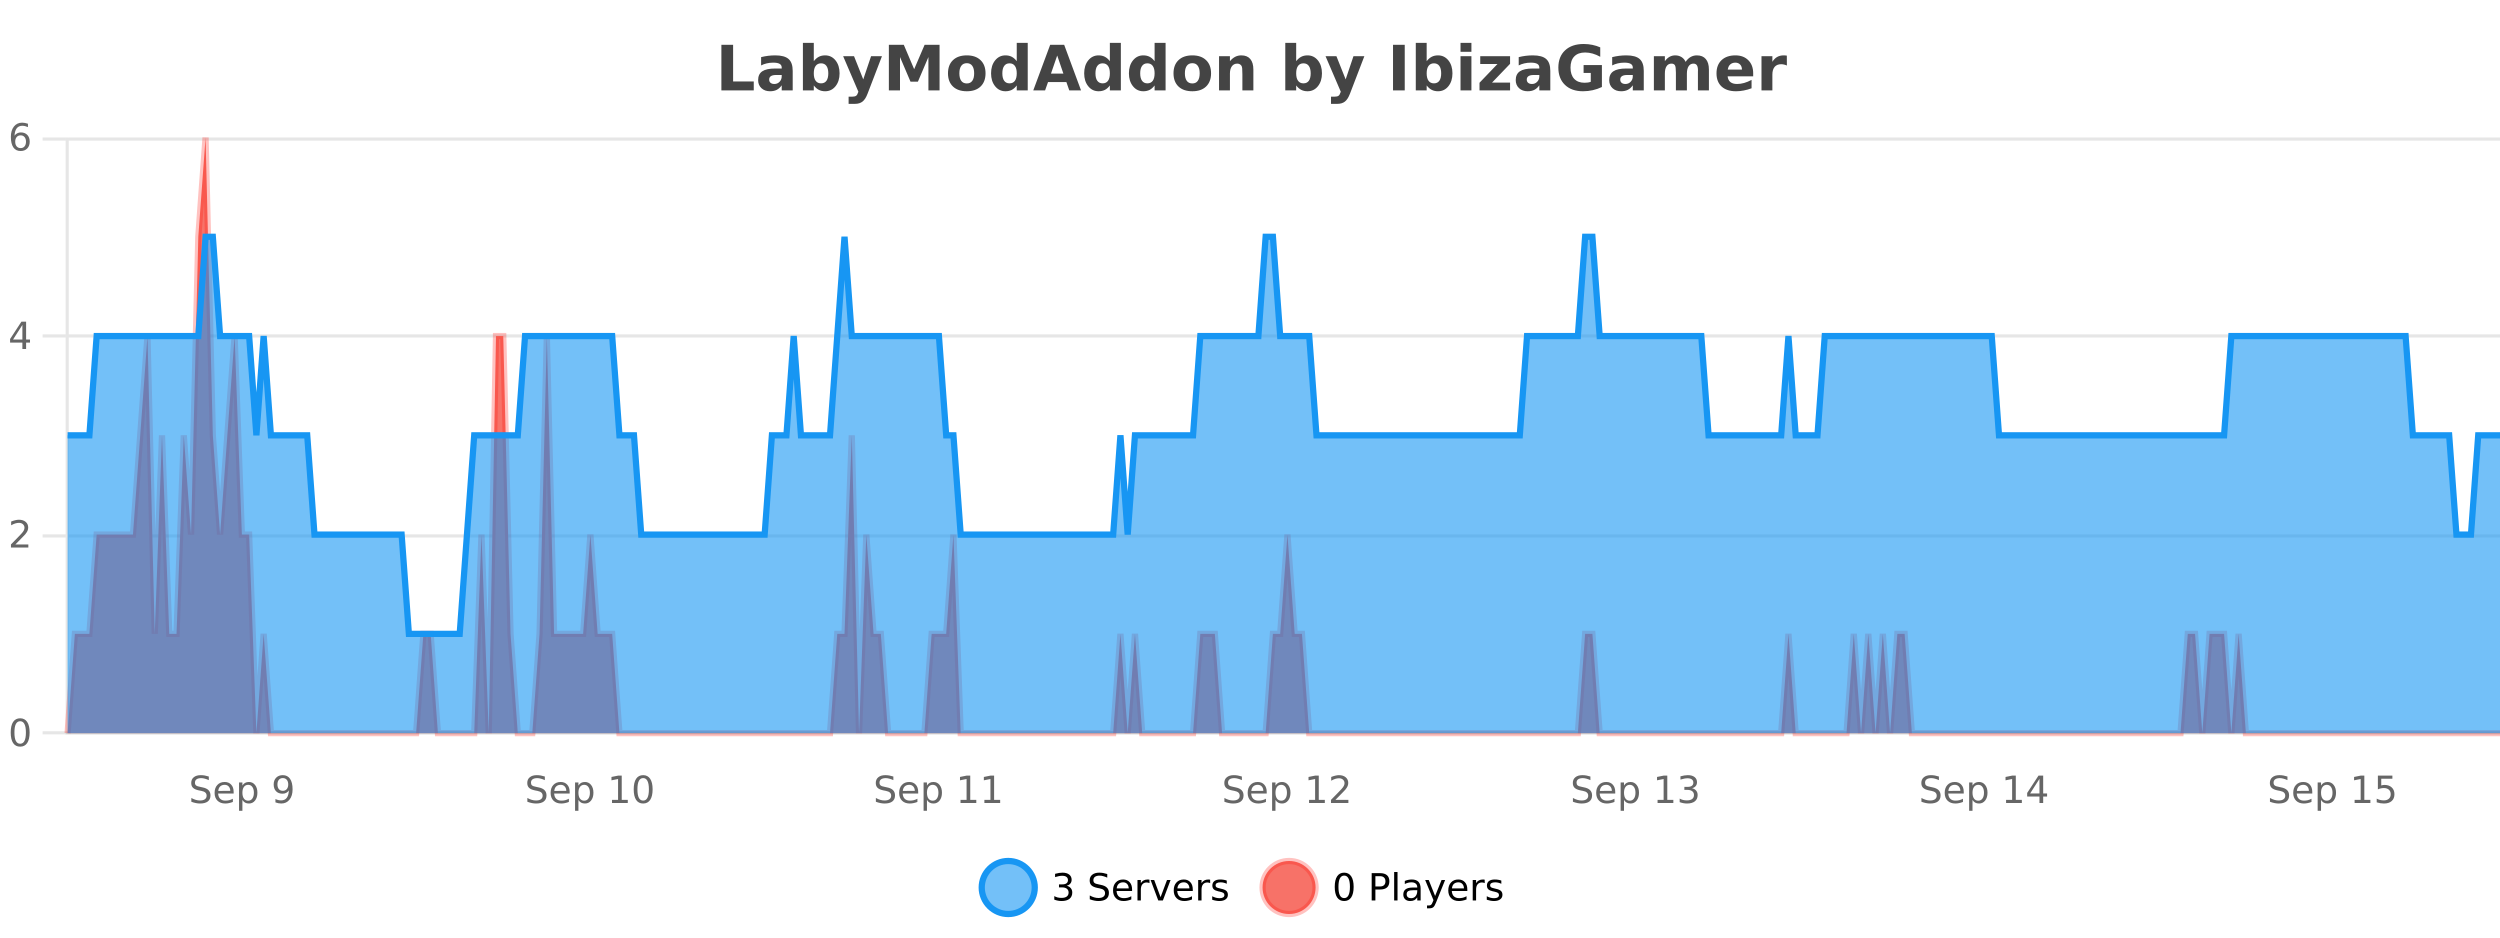 <?xml version="1.0" encoding="UTF-8"?>
<svg xmlns="http://www.w3.org/2000/svg" xmlns:xlink="http://www.w3.org/1999/xlink" width="800pt" height="300pt" viewBox="0 0 800 300" version="1.1">
<defs>
<clipPath id="clip1">
  <path d="M 285 263 L 360 263 L 360 300 L 285 300 Z M 285 263 "/>
</clipPath>
<clipPath id="clip2">
  <path d="M 375 263 L 450 263 L 450 300 L 375 300 Z M 375 263 "/>
</clipPath>
<clipPath id="clip3">
  <path d="M 21.633 44 L 800 44 L 800 234.602 L 21.633 234.602 Z M 21.633 44 "/>
</clipPath>
<clipPath id="clip4">
  <path d="M 20.633 43 L 800 43 L 800 235.602 L 20.633 235.602 Z M 20.633 43 "/>
</clipPath>
<clipPath id="clip5">
  <path d="M 21.633 75 L 800 75 L 800 234.602 L 21.633 234.602 Z M 21.633 75 "/>
</clipPath>
<clipPath id="clip6">
  <path d="M 20.633 47 L 800 47 L 800 232 L 20.633 232 Z M 20.633 47 "/>
</clipPath>
</defs>
<g id="surface1952421">
<rect x="0" y="0" width="800" height="300" style="fill:rgb(100%,100%,100%);fill-opacity:1;stroke:none;"/>
<path style="fill:none;stroke-width:1;stroke-linecap:butt;stroke-linejoin:miter;stroke:rgb(0%,0%,0%);stroke-opacity:0.098;stroke-miterlimit:10;" d="M 22 234.5 L 800 234.5 "/>
<path style="fill:none;stroke-width:1;stroke-linecap:butt;stroke-linejoin:miter;stroke:rgb(0%,0%,0%);stroke-opacity:0.098;stroke-miterlimit:10;" d="M 13.633 234.5 L 21 234.5 "/>
<path style="fill:none;stroke-width:1;stroke-linecap:butt;stroke-linejoin:miter;stroke:rgb(0%,0%,0%);stroke-opacity:0.098;stroke-miterlimit:10;" d="M 22 171.5 L 800 171.5 "/>
<path style="fill:none;stroke-width:1;stroke-linecap:butt;stroke-linejoin:miter;stroke:rgb(0%,0%,0%);stroke-opacity:0.098;stroke-miterlimit:10;" d="M 13.633 171.5 L 21 171.5 "/>
<path style="fill:none;stroke-width:1;stroke-linecap:butt;stroke-linejoin:miter;stroke:rgb(0%,0%,0%);stroke-opacity:0.098;stroke-miterlimit:10;" d="M 22 107.5 L 800 107.5 "/>
<path style="fill:none;stroke-width:1;stroke-linecap:butt;stroke-linejoin:miter;stroke:rgb(0%,0%,0%);stroke-opacity:0.098;stroke-miterlimit:10;" d="M 13.633 107.5 L 21 107.5 "/>
<path style="fill:none;stroke-width:1;stroke-linecap:butt;stroke-linejoin:miter;stroke:rgb(0%,0%,0%);stroke-opacity:0.098;stroke-miterlimit:10;" d="M 22 44.5 L 800 44.5 "/>
<path style="fill:none;stroke-width:1;stroke-linecap:butt;stroke-linejoin:miter;stroke:rgb(0%,0%,0%);stroke-opacity:0.098;stroke-miterlimit:10;" d="M 13.633 44.5 L 21 44.5 "/>
<path style=" stroke:none;fill-rule:nonzero;fill:rgb(9.02%,58.824%,95.294%);fill-opacity:0.6;" d="M 331.121 284 C 331.121 288.688 327.324 292.484 322.637 292.484 C 317.953 292.484 314.152 288.688 314.152 284 C 314.152 279.312 317.953 275.516 322.637 275.516 C 327.324 275.516 331.121 279.312 331.121 284 Z M 331.121 284 "/>
<g clip-path="url(#clip1)" clip-rule="nonzero">
<path style="fill:none;stroke-width:2;stroke-linecap:butt;stroke-linejoin:miter;stroke:rgb(9.02%,58.824%,95.294%);stroke-opacity:1;stroke-miterlimit:10;" d="M 331.121 284 C 331.121 288.688 327.324 292.484 322.637 292.484 C 317.953 292.484 314.152 288.688 314.152 284 C 314.152 279.312 317.953 275.516 322.637 275.516 C 327.324 275.516 331.121 279.312 331.121 284 Z M 331.121 284 "/>
</g>
<path style=" stroke:none;fill-rule:nonzero;fill:rgb(0%,0%,0%);fill-opacity:1;" d="M 341.328 283.438 C 341.891 283.562 342.328 283.82 342.641 284.203 C 342.961 284.578 343.125 285.047 343.125 285.609 C 343.125 286.477 342.828 287.148 342.234 287.625 C 341.641 288.094 340.797 288.328 339.703 288.328 C 339.336 288.328 338.957 288.289 338.562 288.219 C 338.176 288.148 337.781 288.039 337.375 287.891 L 337.375 286.75 C 337.695 286.938 338.051 287.086 338.438 287.188 C 338.832 287.281 339.242 287.328 339.672 287.328 C 340.41 287.328 340.973 287.184 341.359 286.891 C 341.754 286.602 341.953 286.172 341.953 285.609 C 341.953 285.102 341.77 284.699 341.406 284.406 C 341.039 284.117 340.539 283.969 339.906 283.969 L 338.875 283.969 L 338.875 283 L 339.953 283 C 340.523 283 340.969 282.887 341.281 282.656 C 341.594 282.418 341.75 282.078 341.75 281.641 C 341.75 281.195 341.586 280.852 341.266 280.609 C 340.953 280.371 340.5 280.25 339.906 280.25 C 339.57 280.25 339.219 280.289 338.844 280.359 C 338.477 280.422 338.07 280.527 337.625 280.672 L 337.625 279.625 C 338.082 279.5 338.504 279.406 338.891 279.344 C 339.285 279.281 339.656 279.25 340 279.25 C 340.906 279.25 341.617 279.453 342.141 279.859 C 342.66 280.266 342.922 280.82 342.922 281.516 C 342.922 282.008 342.781 282.418 342.5 282.75 C 342.227 283.086 341.836 283.312 341.328 283.438 Z M 354.32 279.688 L 354.32 280.844 C 353.871 280.637 353.445 280.48 353.039 280.375 C 352.641 280.262 352.262 280.203 351.898 280.203 C 351.25 280.203 350.75 280.328 350.398 280.578 C 350.055 280.828 349.883 281.188 349.883 281.656 C 349.883 282.043 349.996 282.336 350.227 282.531 C 350.453 282.73 350.898 282.887 351.555 283 L 352.258 283.156 C 353.141 283.324 353.793 283.621 354.211 284.047 C 354.637 284.465 354.852 285.027 354.852 285.734 C 354.852 286.59 354.562 287.234 353.992 287.672 C 353.43 288.109 352.594 288.328 351.492 288.328 C 351.086 288.328 350.648 288.281 350.18 288.188 C 349.711 288.094 349.227 287.953 348.727 287.766 L 348.727 286.547 C 349.203 286.82 349.672 287.023 350.133 287.156 C 350.602 287.293 351.055 287.359 351.492 287.359 C 352.168 287.359 352.688 287.23 353.055 286.969 C 353.43 286.699 353.617 286.32 353.617 285.828 C 353.617 285.402 353.48 285.07 353.211 284.828 C 352.949 284.578 352.516 284.398 351.914 284.281 L 351.195 284.141 C 350.309 283.965 349.668 283.688 349.273 283.312 C 348.887 282.938 348.695 282.418 348.695 281.75 C 348.695 280.969 348.965 280.359 349.508 279.922 C 350.047 279.477 350.797 279.25 351.758 279.25 C 352.172 279.25 352.59 279.289 353.008 279.359 C 353.434 279.434 353.871 279.543 354.32 279.688 Z M 362.266 284.609 L 362.266 285.125 L 357.297 285.125 C 357.348 285.875 357.57 286.445 357.969 286.828 C 358.375 287.215 358.93 287.406 359.641 287.406 C 360.055 287.406 360.457 287.359 360.844 287.266 C 361.238 287.164 361.629 287.008 362.016 286.797 L 362.016 287.828 C 361.617 287.984 361.219 288.105 360.812 288.188 C 360.406 288.281 359.992 288.328 359.578 288.328 C 358.535 288.328 357.707 288.027 357.094 287.422 C 356.477 286.809 356.172 285.98 356.172 284.938 C 356.172 283.867 356.461 283.016 357.047 282.391 C 357.629 281.758 358.41 281.438 359.391 281.438 C 360.273 281.438 360.973 281.727 361.484 282.297 C 362.004 282.859 362.266 283.633 362.266 284.609 Z M 361.188 284.281 C 361.176 283.699 361.008 283.23 360.688 282.875 C 360.363 282.523 359.938 282.344 359.406 282.344 C 358.801 282.344 358.316 282.516 357.953 282.859 C 357.598 283.203 357.395 283.684 357.344 284.297 Z M 367.836 282.594 C 367.711 282.531 367.574 282.484 367.43 282.453 C 367.293 282.414 367.137 282.391 366.961 282.391 C 366.355 282.391 365.887 282.59 365.555 282.984 C 365.23 283.383 365.07 283.953 365.07 284.703 L 365.07 288.156 L 363.992 288.156 L 363.992 281.594 L 365.07 281.594 L 365.07 282.609 C 365.297 282.215 365.594 281.922 365.961 281.734 C 366.324 281.539 366.766 281.438 367.289 281.438 C 367.359 281.438 367.438 281.445 367.523 281.453 C 367.617 281.465 367.715 281.48 367.82 281.5 Z M 368.195 281.594 L 369.336 281.594 L 371.383 287.094 L 373.445 281.594 L 374.586 281.594 L 372.117 288.156 L 370.648 288.156 Z M 381.688 284.609 L 381.688 285.125 L 376.719 285.125 C 376.77 285.875 376.992 286.445 377.391 286.828 C 377.797 287.215 378.352 287.406 379.062 287.406 C 379.477 287.406 379.879 287.359 380.266 287.266 C 380.66 287.164 381.051 287.008 381.438 286.797 L 381.438 287.828 C 381.039 287.984 380.641 288.105 380.234 288.188 C 379.828 288.281 379.414 288.328 379 288.328 C 377.957 288.328 377.129 288.027 376.516 287.422 C 375.898 286.809 375.594 285.98 375.594 284.938 C 375.594 283.867 375.883 283.016 376.469 282.391 C 377.051 281.758 377.832 281.438 378.812 281.438 C 379.695 281.438 380.395 281.727 380.906 282.297 C 381.426 282.859 381.688 283.633 381.688 284.609 Z M 380.609 284.281 C 380.598 283.699 380.43 283.23 380.109 282.875 C 379.785 282.523 379.359 282.344 378.828 282.344 C 378.223 282.344 377.738 282.516 377.375 282.859 C 377.02 283.203 376.816 283.684 376.766 284.297 Z M 387.258 282.594 C 387.133 282.531 386.996 282.484 386.852 282.453 C 386.715 282.414 386.559 282.391 386.383 282.391 C 385.777 282.391 385.309 282.59 384.977 282.984 C 384.652 283.383 384.492 283.953 384.492 284.703 L 384.492 288.156 L 383.414 288.156 L 383.414 281.594 L 384.492 281.594 L 384.492 282.609 C 384.719 282.215 385.016 281.922 385.383 281.734 C 385.746 281.539 386.188 281.438 386.711 281.438 C 386.781 281.438 386.859 281.445 386.945 281.453 C 387.039 281.465 387.137 281.48 387.242 281.5 Z M 392.562 281.781 L 392.562 282.812 C 392.258 282.656 391.941 282.543 391.609 282.469 C 391.285 282.387 390.945 282.344 390.594 282.344 C 390.062 282.344 389.66 282.43 389.391 282.594 C 389.117 282.75 388.984 282.996 388.984 283.328 C 388.984 283.578 389.078 283.777 389.266 283.922 C 389.461 284.059 389.852 284.188 390.438 284.312 L 390.797 284.406 C 391.566 284.562 392.113 284.793 392.438 285.094 C 392.758 285.398 392.922 285.812 392.922 286.344 C 392.922 286.961 392.676 287.445 392.188 287.797 C 391.707 288.152 391.047 288.328 390.203 288.328 C 389.848 288.328 389.477 288.289 389.094 288.219 C 388.719 288.156 388.32 288.059 387.906 287.922 L 387.906 286.797 C 388.301 287.008 388.691 287.164 389.078 287.266 C 389.461 287.371 389.848 287.422 390.234 287.422 C 390.734 287.422 391.117 287.34 391.391 287.172 C 391.672 286.996 391.812 286.746 391.812 286.422 C 391.812 286.133 391.711 285.906 391.516 285.75 C 391.316 285.594 390.883 285.445 390.219 285.297 L 389.844 285.219 C 389.176 285.074 388.691 284.855 388.391 284.562 C 388.098 284.273 387.953 283.875 387.953 283.375 C 387.953 282.75 388.172 282.273 388.609 281.938 C 389.047 281.605 389.664 281.438 390.469 281.438 C 390.863 281.438 391.238 281.469 391.594 281.531 C 391.945 281.586 392.27 281.668 392.562 281.781 Z M 332.637 277.016 "/>
<path style=" stroke:none;fill-rule:nonzero;fill:rgb(96.863%,44.706%,40.784%);fill-opacity:1;" d="M 420.988 284 C 420.988 288.688 417.191 292.484 412.504 292.484 C 407.82 292.484 404.02 288.688 404.02 284 C 404.02 279.312 407.82 275.516 412.504 275.516 C 417.191 275.516 420.988 279.312 420.988 284 Z M 420.988 284 "/>
<g clip-path="url(#clip2)" clip-rule="nonzero">
<path style="fill:none;stroke-width:2;stroke-linecap:butt;stroke-linejoin:miter;stroke:rgb(100%,4.706%,0%);stroke-opacity:0.247;stroke-miterlimit:10;" d="M 420.988 284 C 420.988 288.688 417.191 292.484 412.504 292.484 C 407.82 292.484 404.02 288.688 404.02 284 C 404.02 279.312 407.82 275.516 412.504 275.516 C 417.191 275.516 420.988 279.312 420.988 284 Z M 420.988 284 "/>
</g>
<path style=" stroke:none;fill-rule:nonzero;fill:rgb(0%,0%,0%);fill-opacity:1;" d="M 430.133 280.188 C 429.527 280.188 429.07 280.492 428.758 281.094 C 428.453 281.688 428.305 282.59 428.305 283.797 C 428.305 284.996 428.453 285.898 428.758 286.5 C 429.07 287.094 429.527 287.391 430.133 287.391 C 430.746 287.391 431.203 287.094 431.508 286.5 C 431.82 285.898 431.977 284.996 431.977 283.797 C 431.977 282.59 431.82 281.688 431.508 281.094 C 431.203 280.492 430.746 280.188 430.133 280.188 Z M 430.133 279.25 C 431.109 279.25 431.859 279.641 432.383 280.422 C 432.902 281.195 433.164 282.32 433.164 283.797 C 433.164 285.266 432.902 286.391 432.383 287.172 C 431.859 287.945 431.109 288.328 430.133 288.328 C 429.152 288.328 428.402 287.945 427.883 287.172 C 427.371 286.391 427.117 285.266 427.117 283.797 C 427.117 282.32 427.371 281.195 427.883 280.422 C 428.402 279.641 429.152 279.25 430.133 279.25 Z M 440.125 280.375 L 440.125 283.672 L 441.609 283.672 C 442.16 283.672 442.586 283.531 442.891 283.25 C 443.191 282.961 443.344 282.547 443.344 282.016 C 443.344 281.496 443.191 281.094 442.891 280.812 C 442.586 280.523 442.16 280.375 441.609 280.375 Z M 438.938 279.406 L 441.609 279.406 C 442.598 279.406 443.344 279.633 443.844 280.078 C 444.344 280.516 444.594 281.164 444.594 282.016 C 444.594 282.883 444.344 283.539 443.844 283.984 C 443.344 284.422 442.598 284.641 441.609 284.641 L 440.125 284.641 L 440.125 288.156 L 438.938 288.156 Z M 446.129 279.031 L 447.207 279.031 L 447.207 288.156 L 446.129 288.156 Z M 452.445 284.859 C 451.578 284.859 450.977 284.961 450.633 285.156 C 450.297 285.355 450.133 285.695 450.133 286.172 C 450.133 286.559 450.258 286.867 450.508 287.094 C 450.766 287.312 451.109 287.422 451.539 287.422 C 452.141 287.422 452.621 287.215 452.977 286.797 C 453.34 286.371 453.523 285.805 453.523 285.094 L 453.523 284.859 Z M 454.602 284.406 L 454.602 288.156 L 453.523 288.156 L 453.523 287.156 C 453.273 287.555 452.965 287.852 452.602 288.047 C 452.234 288.234 451.789 288.328 451.258 288.328 C 450.578 288.328 450.043 288.141 449.648 287.766 C 449.25 287.383 449.055 286.875 449.055 286.25 C 449.055 285.512 449.297 284.953 449.789 284.578 C 450.289 284.203 451.027 284.016 452.008 284.016 L 453.523 284.016 L 453.523 283.906 C 453.523 283.406 453.355 283.023 453.023 282.75 C 452.699 282.48 452.246 282.344 451.664 282.344 C 451.289 282.344 450.918 282.391 450.555 282.484 C 450.199 282.578 449.859 282.715 449.539 282.891 L 449.539 281.891 C 449.934 281.734 450.312 281.621 450.68 281.547 C 451.055 281.477 451.418 281.438 451.773 281.438 C 452.719 281.438 453.43 281.684 453.898 282.172 C 454.367 282.664 454.602 283.406 454.602 284.406 Z M 459.551 288.766 C 459.246 289.547 458.949 290.055 458.66 290.297 C 458.367 290.535 457.98 290.656 457.504 290.656 L 456.645 290.656 L 456.645 289.75 L 457.27 289.75 C 457.57 289.75 457.801 289.676 457.957 289.531 C 458.121 289.395 458.305 289.066 458.504 288.547 L 458.707 288.047 L 456.051 281.594 L 457.191 281.594 L 459.238 286.719 L 461.301 281.594 L 462.441 281.594 Z M 469.543 284.609 L 469.543 285.125 L 464.574 285.125 C 464.625 285.875 464.848 286.445 465.246 286.828 C 465.652 287.215 466.207 287.406 466.918 287.406 C 467.332 287.406 467.734 287.359 468.121 287.266 C 468.516 287.164 468.906 287.008 469.293 286.797 L 469.293 287.828 C 468.895 287.984 468.496 288.105 468.09 288.188 C 467.684 288.281 467.27 288.328 466.855 288.328 C 465.812 288.328 464.984 288.027 464.371 287.422 C 463.754 286.809 463.449 285.98 463.449 284.938 C 463.449 283.867 463.738 283.016 464.324 282.391 C 464.906 281.758 465.688 281.438 466.668 281.438 C 467.551 281.438 468.25 281.727 468.762 282.297 C 469.281 282.859 469.543 283.633 469.543 284.609 Z M 468.465 284.281 C 468.453 283.699 468.285 283.23 467.965 282.875 C 467.641 282.523 467.215 282.344 466.684 282.344 C 466.078 282.344 465.594 282.516 465.23 282.859 C 464.875 283.203 464.672 283.684 464.621 284.297 Z M 475.113 282.594 C 474.988 282.531 474.852 282.484 474.707 282.453 C 474.57 282.414 474.414 282.391 474.238 282.391 C 473.633 282.391 473.164 282.59 472.832 282.984 C 472.508 283.383 472.348 283.953 472.348 284.703 L 472.348 288.156 L 471.27 288.156 L 471.27 281.594 L 472.348 281.594 L 472.348 282.609 C 472.574 282.215 472.871 281.922 473.238 281.734 C 473.602 281.539 474.043 281.438 474.566 281.438 C 474.637 281.438 474.715 281.445 474.801 281.453 C 474.895 281.465 474.992 281.48 475.098 281.5 Z M 480.422 281.781 L 480.422 282.812 C 480.117 282.656 479.801 282.543 479.469 282.469 C 479.145 282.387 478.805 282.344 478.453 282.344 C 477.922 282.344 477.52 282.43 477.25 282.594 C 476.977 282.75 476.844 282.996 476.844 283.328 C 476.844 283.578 476.938 283.777 477.125 283.922 C 477.32 284.059 477.711 284.188 478.297 284.312 L 478.656 284.406 C 479.426 284.562 479.973 284.793 480.297 285.094 C 480.617 285.398 480.781 285.812 480.781 286.344 C 480.781 286.961 480.535 287.445 480.047 287.797 C 479.566 288.152 478.906 288.328 478.062 288.328 C 477.707 288.328 477.336 288.289 476.953 288.219 C 476.578 288.156 476.18 288.059 475.766 287.922 L 475.766 286.797 C 476.16 287.008 476.551 287.164 476.938 287.266 C 477.32 287.371 477.707 287.422 478.094 287.422 C 478.594 287.422 478.977 287.34 479.25 287.172 C 479.531 286.996 479.672 286.746 479.672 286.422 C 479.672 286.133 479.57 285.906 479.375 285.75 C 479.176 285.594 478.742 285.445 478.078 285.297 L 477.703 285.219 C 477.035 285.074 476.551 284.855 476.25 284.562 C 475.957 284.273 475.812 283.875 475.812 283.375 C 475.812 282.75 476.031 282.273 476.469 281.938 C 476.906 281.605 477.523 281.438 478.328 281.438 C 478.723 281.438 479.098 281.469 479.453 281.531 C 479.805 281.586 480.129 281.668 480.422 281.781 Z M 422.504 277.016 "/>
<path style=" stroke:none;fill-rule:nonzero;fill:rgb(26.667%,26.667%,26.667%);fill-opacity:1;" d="M 230.844 14.344 L 234.594 14.344 L 234.594 26.078 L 241.203 26.078 L 241.203 28.922 L 230.844 28.922 Z M 248.32 24 C 247.59 24 247.043 24.125 246.68 24.375 C 246.312 24.617 246.133 24.98 246.133 25.469 C 246.133 25.906 246.277 26.25 246.57 26.5 C 246.871 26.75 247.281 26.875 247.805 26.875 C 248.461 26.875 249.012 26.641 249.461 26.172 C 249.918 25.703 250.148 25.117 250.148 24.406 L 250.148 24 Z M 253.664 22.688 L 253.664 28.922 L 250.148 28.922 L 250.148 27.297 C 249.68 27.965 249.148 28.449 248.555 28.75 C 247.969 29.051 247.258 29.203 246.414 29.203 C 245.289 29.203 244.371 28.875 243.664 28.219 C 242.953 27.555 242.602 26.695 242.602 25.641 C 242.602 24.359 243.039 23.422 243.914 22.828 C 244.797 22.227 246.188 21.922 248.086 21.922 L 250.148 21.922 L 250.148 21.641 C 250.148 21.09 249.93 20.688 249.492 20.438 C 249.055 20.18 248.371 20.047 247.445 20.047 C 246.695 20.047 245.996 20.125 245.352 20.281 C 244.703 20.43 244.105 20.648 243.555 20.938 L 243.555 18.281 C 244.305 18.094 245.055 17.953 245.805 17.859 C 246.562 17.766 247.324 17.719 248.086 17.719 C 250.055 17.719 251.477 18.109 252.352 18.891 C 253.227 19.664 253.664 20.93 253.664 22.688 Z M 262.742 26.672 C 263.492 26.672 264.062 26.402 264.461 25.859 C 264.855 25.309 265.055 24.512 265.055 23.469 C 265.055 22.43 264.855 21.637 264.461 21.094 C 264.062 20.543 263.492 20.266 262.742 20.266 C 261.992 20.266 261.414 20.543 261.008 21.094 C 260.609 21.637 260.414 22.43 260.414 23.469 C 260.414 24.5 260.609 25.293 261.008 25.844 C 261.414 26.398 261.992 26.672 262.742 26.672 Z M 260.414 19.578 C 260.902 18.945 261.438 18.477 262.023 18.172 C 262.605 17.871 263.277 17.719 264.039 17.719 C 265.391 17.719 266.5 18.258 267.367 19.328 C 268.23 20.402 268.664 21.781 268.664 23.469 C 268.664 25.148 268.23 26.523 267.367 27.594 C 266.5 28.668 265.391 29.203 264.039 29.203 C 263.277 29.203 262.605 29.051 262.023 28.75 C 261.438 28.449 260.902 27.98 260.414 27.344 L 260.414 28.922 L 256.93 28.922 L 256.93 13.719 L 260.414 13.719 Z M 269.805 17.984 L 273.289 17.984 L 276.242 25.406 L 278.742 17.984 L 282.227 17.984 L 277.633 29.953 C 277.172 31.172 276.633 32.02 276.008 32.5 C 275.391 32.988 274.586 33.234 273.586 33.234 L 271.555 33.234 L 271.555 30.938 L 272.648 30.938 C 273.242 30.938 273.672 30.844 273.945 30.656 C 274.215 30.469 274.422 30.129 274.57 29.641 L 274.68 29.344 Z M 284.438 14.344 L 289.219 14.344 L 292.531 22.141 L 295.875 14.344 L 300.656 14.344 L 300.656 28.922 L 297.094 28.922 L 297.094 18.25 L 293.734 26.125 L 291.359 26.125 L 288 18.25 L 288 28.922 L 284.438 28.922 Z M 309.387 20.219 C 308.605 20.219 308.012 20.5 307.605 21.062 C 307.199 21.617 306.996 22.418 306.996 23.469 C 306.996 24.512 307.199 25.312 307.605 25.875 C 308.012 26.43 308.605 26.703 309.387 26.703 C 310.145 26.703 310.723 26.43 311.121 25.875 C 311.527 25.312 311.73 24.512 311.73 23.469 C 311.73 22.418 311.527 21.617 311.121 21.062 C 310.723 20.5 310.145 20.219 309.387 20.219 Z M 309.387 17.719 C 311.262 17.719 312.723 18.23 313.777 19.25 C 314.84 20.262 315.371 21.668 315.371 23.469 C 315.371 25.262 314.84 26.668 313.777 27.688 C 312.723 28.699 311.262 29.203 309.387 29.203 C 307.488 29.203 306.012 28.699 304.949 27.688 C 303.887 26.668 303.355 25.262 303.355 23.469 C 303.355 21.668 303.887 20.262 304.949 19.25 C 306.012 18.23 307.488 17.719 309.387 17.719 Z M 325.359 19.578 L 325.359 13.719 L 328.875 13.719 L 328.875 28.922 L 325.359 28.922 L 325.359 27.344 C 324.879 27.992 324.348 28.465 323.766 28.766 C 323.18 29.055 322.508 29.203 321.75 29.203 C 320.406 29.203 319.301 28.668 318.438 27.594 C 317.57 26.523 317.141 25.148 317.141 23.469 C 317.141 21.781 317.57 20.402 318.438 19.328 C 319.301 18.258 320.406 17.719 321.75 17.719 C 322.508 17.719 323.18 17.871 323.766 18.172 C 324.348 18.477 324.879 18.945 325.359 19.578 Z M 323.047 26.672 C 323.797 26.672 324.367 26.402 324.766 25.859 C 325.16 25.309 325.359 24.512 325.359 23.469 C 325.359 22.43 325.16 21.637 324.766 21.094 C 324.367 20.543 323.797 20.266 323.047 20.266 C 322.305 20.266 321.738 20.543 321.344 21.094 C 320.945 21.637 320.75 22.43 320.75 23.469 C 320.75 24.512 320.945 25.309 321.344 25.859 C 321.738 26.402 322.305 26.672 323.047 26.672 Z M 341.242 26.266 L 335.367 26.266 L 334.43 28.922 L 330.648 28.922 L 336.055 14.344 L 340.539 14.344 L 345.93 28.922 L 342.164 28.922 Z M 336.305 23.562 L 340.289 23.562 L 338.305 17.766 Z M 355.156 19.578 L 355.156 13.719 L 358.672 13.719 L 358.672 28.922 L 355.156 28.922 L 355.156 27.344 C 354.676 27.992 354.145 28.465 353.562 28.766 C 352.977 29.055 352.305 29.203 351.547 29.203 C 350.203 29.203 349.098 28.668 348.234 27.594 C 347.367 26.523 346.938 25.148 346.938 23.469 C 346.938 21.781 347.367 20.402 348.234 19.328 C 349.098 18.258 350.203 17.719 351.547 17.719 C 352.305 17.719 352.977 17.871 353.562 18.172 C 354.145 18.477 354.676 18.945 355.156 19.578 Z M 352.844 26.672 C 353.594 26.672 354.164 26.402 354.562 25.859 C 354.957 25.309 355.156 24.512 355.156 23.469 C 355.156 22.43 354.957 21.637 354.562 21.094 C 354.164 20.543 353.594 20.266 352.844 20.266 C 352.102 20.266 351.535 20.543 351.141 21.094 C 350.742 21.637 350.547 22.43 350.547 23.469 C 350.547 24.512 350.742 25.309 351.141 25.859 C 351.535 26.402 352.102 26.672 352.844 26.672 Z M 369.473 19.578 L 369.473 13.719 L 372.988 13.719 L 372.988 28.922 L 369.473 28.922 L 369.473 27.344 C 368.992 27.992 368.461 28.465 367.879 28.766 C 367.293 29.055 366.621 29.203 365.863 29.203 C 364.52 29.203 363.414 28.668 362.551 27.594 C 361.684 26.523 361.254 25.148 361.254 23.469 C 361.254 21.781 361.684 20.402 362.551 19.328 C 363.414 18.258 364.52 17.719 365.863 17.719 C 366.621 17.719 367.293 17.871 367.879 18.172 C 368.461 18.477 368.992 18.945 369.473 19.578 Z M 367.16 26.672 C 367.91 26.672 368.48 26.402 368.879 25.859 C 369.273 25.309 369.473 24.512 369.473 23.469 C 369.473 22.43 369.273 21.637 368.879 21.094 C 368.48 20.543 367.91 20.266 367.16 20.266 C 366.418 20.266 365.852 20.543 365.457 21.094 C 365.059 21.637 364.863 22.43 364.863 23.469 C 364.863 24.512 365.059 25.309 365.457 25.859 C 365.852 26.402 366.418 26.672 367.16 26.672 Z M 381.555 20.219 C 380.773 20.219 380.18 20.5 379.773 21.062 C 379.367 21.617 379.164 22.418 379.164 23.469 C 379.164 24.512 379.367 25.312 379.773 25.875 C 380.18 26.43 380.773 26.703 381.555 26.703 C 382.312 26.703 382.891 26.43 383.289 25.875 C 383.695 25.312 383.898 24.512 383.898 23.469 C 383.898 22.418 383.695 21.617 383.289 21.062 C 382.891 20.5 382.312 20.219 381.555 20.219 Z M 381.555 17.719 C 383.43 17.719 384.891 18.23 385.945 19.25 C 387.008 20.262 387.539 21.668 387.539 23.469 C 387.539 25.262 387.008 26.668 385.945 27.688 C 384.891 28.699 383.43 29.203 381.555 29.203 C 379.656 29.203 378.18 28.699 377.117 27.688 C 376.055 26.668 375.523 25.262 375.523 23.469 C 375.523 21.668 376.055 20.262 377.117 19.25 C 378.18 18.23 379.656 17.719 381.555 17.719 Z M 401.078 22.266 L 401.078 28.922 L 397.562 28.922 L 397.562 23.828 C 397.562 22.883 397.539 22.23 397.5 21.875 C 397.457 21.512 397.383 21.246 397.281 21.078 C 397.145 20.852 396.957 20.672 396.719 20.547 C 396.488 20.422 396.223 20.359 395.922 20.359 C 395.191 20.359 394.617 20.641 394.203 21.203 C 393.785 21.766 393.578 22.547 393.578 23.547 L 393.578 28.922 L 390.094 28.922 L 390.094 17.984 L 393.578 17.984 L 393.578 19.578 C 394.109 18.945 394.672 18.477 395.266 18.172 C 395.859 17.871 396.508 17.719 397.219 17.719 C 398.488 17.719 399.445 18.109 400.094 18.891 C 400.75 19.664 401.078 20.789 401.078 22.266 Z M 417.105 26.672 C 417.855 26.672 418.426 26.402 418.824 25.859 C 419.219 25.309 419.418 24.512 419.418 23.469 C 419.418 22.43 419.219 21.637 418.824 21.094 C 418.426 20.543 417.855 20.266 417.105 20.266 C 416.355 20.266 415.777 20.543 415.371 21.094 C 414.973 21.637 414.777 22.43 414.777 23.469 C 414.777 24.5 414.973 25.293 415.371 25.844 C 415.777 26.398 416.355 26.672 417.105 26.672 Z M 414.777 19.578 C 415.266 18.945 415.801 18.477 416.387 18.172 C 416.969 17.871 417.641 17.719 418.402 17.719 C 419.754 17.719 420.863 18.258 421.73 19.328 C 422.594 20.402 423.027 21.781 423.027 23.469 C 423.027 25.148 422.594 26.523 421.73 27.594 C 420.863 28.668 419.754 29.203 418.402 29.203 C 417.641 29.203 416.969 29.051 416.387 28.75 C 415.801 28.449 415.266 27.98 414.777 27.344 L 414.777 28.922 L 411.293 28.922 L 411.293 13.719 L 414.777 13.719 Z M 424.172 17.984 L 427.656 17.984 L 430.609 25.406 L 433.109 17.984 L 436.594 17.984 L 432 29.953 C 431.539 31.172 431 32.02 430.375 32.5 C 429.758 32.988 428.953 33.234 427.953 33.234 L 425.922 33.234 L 425.922 30.938 L 427.016 30.938 C 427.609 30.938 428.039 30.844 428.312 30.656 C 428.582 30.469 428.789 30.129 428.938 29.641 L 429.047 29.344 Z M 445.766 14.344 L 449.516 14.344 L 449.516 28.922 L 445.766 28.922 Z M 458.863 26.672 C 459.613 26.672 460.184 26.402 460.582 25.859 C 460.977 25.309 461.176 24.512 461.176 23.469 C 461.176 22.43 460.977 21.637 460.582 21.094 C 460.184 20.543 459.613 20.266 458.863 20.266 C 458.113 20.266 457.535 20.543 457.129 21.094 C 456.73 21.637 456.535 22.43 456.535 23.469 C 456.535 24.5 456.73 25.293 457.129 25.844 C 457.535 26.398 458.113 26.672 458.863 26.672 Z M 456.535 19.578 C 457.023 18.945 457.559 18.477 458.145 18.172 C 458.727 17.871 459.398 17.719 460.16 17.719 C 461.512 17.719 462.621 18.258 463.488 19.328 C 464.352 20.402 464.785 21.781 464.785 23.469 C 464.785 25.148 464.352 26.523 463.488 27.594 C 462.621 28.668 461.512 29.203 460.16 29.203 C 459.398 29.203 458.727 29.051 458.145 28.75 C 457.559 28.449 457.023 27.98 456.535 27.344 L 456.535 28.922 L 453.051 28.922 L 453.051 13.719 L 456.535 13.719 Z M 467.367 17.984 L 470.852 17.984 L 470.852 28.922 L 467.367 28.922 Z M 467.367 13.719 L 470.852 13.719 L 470.852 16.578 L 467.367 16.578 Z M 473.676 17.984 L 483.223 17.984 L 483.223 20.422 L 477.457 26.422 L 483.223 26.422 L 483.223 28.922 L 473.441 28.922 L 473.441 26.484 L 479.191 20.484 L 473.676 20.484 Z M 490.754 24 C 490.023 24 489.477 24.125 489.113 24.375 C 488.746 24.617 488.566 24.98 488.566 25.469 C 488.566 25.906 488.711 26.25 489.004 26.5 C 489.305 26.75 489.715 26.875 490.238 26.875 C 490.895 26.875 491.445 26.641 491.895 26.172 C 492.352 25.703 492.582 25.117 492.582 24.406 L 492.582 24 Z M 496.098 22.688 L 496.098 28.922 L 492.582 28.922 L 492.582 27.297 C 492.113 27.965 491.582 28.449 490.988 28.75 C 490.402 29.051 489.691 29.203 488.848 29.203 C 487.723 29.203 486.805 28.875 486.098 28.219 C 485.387 27.555 485.035 26.695 485.035 25.641 C 485.035 24.359 485.473 23.422 486.348 22.828 C 487.23 22.227 488.621 21.922 490.52 21.922 L 492.582 21.922 L 492.582 21.641 C 492.582 21.09 492.363 20.688 491.926 20.438 C 491.488 20.18 490.805 20.047 489.879 20.047 C 489.129 20.047 488.43 20.125 487.785 20.281 C 487.137 20.43 486.539 20.648 485.988 20.938 L 485.988 18.281 C 486.738 18.094 487.488 17.953 488.238 17.859 C 488.996 17.766 489.758 17.719 490.52 17.719 C 492.488 17.719 493.91 18.109 494.785 18.891 C 495.66 19.664 496.098 20.93 496.098 22.688 Z M 512.609 27.844 C 511.672 28.293 510.695 28.633 509.688 28.859 C 508.688 29.086 507.645 29.203 506.562 29.203 C 504.133 29.203 502.211 28.527 500.797 27.172 C 499.379 25.809 498.672 23.965 498.672 21.641 C 498.672 19.297 499.391 17.453 500.828 16.109 C 502.273 14.758 504.258 14.078 506.781 14.078 C 507.75 14.078 508.676 14.172 509.562 14.359 C 510.445 14.539 511.285 14.805 512.078 15.156 L 512.078 18.172 C 511.266 17.715 510.453 17.371 509.641 17.141 C 508.836 16.914 508.035 16.797 507.234 16.797 C 505.734 16.797 504.578 17.219 503.766 18.062 C 502.961 18.898 502.562 20.09 502.562 21.641 C 502.562 23.184 502.953 24.375 503.734 25.219 C 504.516 26.062 505.625 26.484 507.062 26.484 C 507.445 26.484 507.805 26.461 508.141 26.406 C 508.484 26.355 508.785 26.277 509.047 26.172 L 509.047 23.344 L 506.75 23.344 L 506.75 20.828 L 512.609 20.828 Z M 520.664 24 C 519.934 24 519.387 24.125 519.023 24.375 C 518.656 24.617 518.477 24.98 518.477 25.469 C 518.477 25.906 518.621 26.25 518.914 26.5 C 519.215 26.75 519.625 26.875 520.148 26.875 C 520.805 26.875 521.355 26.641 521.805 26.172 C 522.262 25.703 522.492 25.117 522.492 24.406 L 522.492 24 Z M 526.008 22.688 L 526.008 28.922 L 522.492 28.922 L 522.492 27.297 C 522.023 27.965 521.492 28.449 520.898 28.75 C 520.312 29.051 519.602 29.203 518.758 29.203 C 517.633 29.203 516.715 28.875 516.008 28.219 C 515.297 27.555 514.945 26.695 514.945 25.641 C 514.945 24.359 515.383 23.422 516.258 22.828 C 517.141 22.227 518.531 21.922 520.43 21.922 L 522.492 21.922 L 522.492 21.641 C 522.492 21.09 522.273 20.688 521.836 20.438 C 521.398 20.18 520.715 20.047 519.789 20.047 C 519.039 20.047 518.34 20.125 517.695 20.281 C 517.047 20.43 516.449 20.648 515.898 20.938 L 515.898 18.281 C 516.648 18.094 517.398 17.953 518.148 17.859 C 518.906 17.766 519.668 17.719 520.43 17.719 C 522.398 17.719 523.82 18.109 524.695 18.891 C 525.57 19.664 526.008 20.93 526.008 22.688 Z M 539.398 19.797 C 539.844 19.121 540.371 18.605 540.977 18.25 C 541.59 17.898 542.262 17.719 542.992 17.719 C 544.242 17.719 545.195 18.109 545.852 18.891 C 546.516 19.664 546.852 20.789 546.852 22.266 L 546.852 28.922 L 543.336 28.922 L 543.336 23.219 C 543.336 23.137 543.336 23.047 543.336 22.953 C 543.344 22.859 543.352 22.73 543.352 22.562 C 543.352 21.793 543.234 21.234 543.008 20.891 C 542.777 20.539 542.406 20.359 541.898 20.359 C 541.242 20.359 540.73 20.637 540.367 21.188 C 540 21.73 539.812 22.516 539.805 23.547 L 539.805 28.922 L 536.289 28.922 L 536.289 23.219 C 536.289 22.012 536.184 21.234 535.977 20.891 C 535.766 20.539 535.398 20.359 534.867 20.359 C 534.188 20.359 533.668 20.637 533.305 21.188 C 532.938 21.73 532.758 22.516 532.758 23.547 L 532.758 28.922 L 529.242 28.922 L 529.242 17.984 L 532.758 17.984 L 532.758 19.578 C 533.195 18.965 533.688 18.5 534.242 18.188 C 534.793 17.875 535.406 17.719 536.086 17.719 C 536.836 17.719 537.5 17.902 538.086 18.266 C 538.668 18.633 539.105 19.141 539.398 19.797 Z M 561.016 23.422 L 561.016 24.422 L 552.844 24.422 C 552.926 25.246 553.223 25.859 553.734 26.266 C 554.242 26.672 554.953 26.875 555.859 26.875 C 556.598 26.875 557.352 26.766 558.125 26.547 C 558.895 26.328 559.688 26 560.5 25.562 L 560.5 28.25 C 559.676 28.562 558.848 28.797 558.016 28.953 C 557.191 29.117 556.367 29.203 555.547 29.203 C 553.566 29.203 552.023 28.703 550.922 27.703 C 549.828 26.695 549.281 25.281 549.281 23.469 C 549.281 21.68 549.816 20.273 550.891 19.25 C 551.973 18.23 553.457 17.719 555.344 17.719 C 557.062 17.719 558.438 18.242 559.469 19.281 C 560.5 20.312 561.016 21.695 561.016 23.422 Z M 557.422 22.266 C 557.422 21.602 557.227 21.062 556.844 20.656 C 556.457 20.25 555.953 20.047 555.328 20.047 C 554.648 20.047 554.098 20.242 553.672 20.625 C 553.254 21 552.992 21.547 552.891 22.266 Z M 571.801 20.969 C 571.488 20.824 571.18 20.719 570.879 20.656 C 570.574 20.586 570.273 20.547 569.973 20.547 C 569.066 20.547 568.367 20.836 567.879 21.406 C 567.398 21.98 567.16 22.805 567.16 23.875 L 567.16 28.922 L 563.676 28.922 L 563.676 17.984 L 567.16 17.984 L 567.16 19.781 C 567.605 19.062 568.121 18.543 568.707 18.219 C 569.289 17.887 569.988 17.719 570.801 17.719 C 570.926 17.719 571.055 17.727 571.191 17.734 C 571.324 17.746 571.523 17.766 571.785 17.797 Z M 229 10.359 "/>
<path style="fill:none;stroke-width:1;stroke-linecap:butt;stroke-linejoin:miter;stroke:rgb(0%,0%,0%);stroke-opacity:0.098;stroke-miterlimit:10;" d="M 21 234.5 L 801 234.5 "/>
<path style=" stroke:none;fill-rule:nonzero;fill:rgb(40%,40%,40%);fill-opacity:1;" d="M 66.82 248.484 L 66.82 249.641 C 66.371 249.434 65.945 249.277 65.539 249.172 C 65.141 249.059 64.762 249 64.398 249 C 63.75 249 63.25 249.125 62.898 249.375 C 62.555 249.625 62.383 249.984 62.383 250.453 C 62.383 250.84 62.496 251.133 62.727 251.328 C 62.953 251.527 63.398 251.684 64.055 251.797 L 64.758 251.953 C 65.641 252.121 66.293 252.418 66.711 252.844 C 67.137 253.262 67.352 253.824 67.352 254.531 C 67.352 255.387 67.062 256.031 66.492 256.469 C 65.93 256.906 65.094 257.125 63.992 257.125 C 63.586 257.125 63.148 257.078 62.68 256.984 C 62.211 256.891 61.727 256.75 61.227 256.562 L 61.227 255.344 C 61.703 255.617 62.172 255.82 62.633 255.953 C 63.102 256.09 63.555 256.156 63.992 256.156 C 64.668 256.156 65.188 256.027 65.555 255.766 C 65.93 255.496 66.117 255.117 66.117 254.625 C 66.117 254.199 65.98 253.867 65.711 253.625 C 65.449 253.375 65.016 253.195 64.414 253.078 L 63.695 252.938 C 62.809 252.762 62.168 252.484 61.773 252.109 C 61.387 251.734 61.195 251.215 61.195 250.547 C 61.195 249.766 61.465 249.156 62.008 248.719 C 62.547 248.273 63.297 248.047 64.258 248.047 C 64.672 248.047 65.09 248.086 65.508 248.156 C 65.934 248.23 66.371 248.34 66.82 248.484 Z M 74.766 253.406 L 74.766 253.922 L 69.797 253.922 C 69.848 254.672 70.07 255.242 70.469 255.625 C 70.875 256.012 71.43 256.203 72.141 256.203 C 72.555 256.203 72.957 256.156 73.344 256.062 C 73.738 255.961 74.129 255.805 74.516 255.594 L 74.516 256.625 C 74.117 256.781 73.719 256.902 73.312 256.984 C 72.906 257.078 72.492 257.125 72.078 257.125 C 71.035 257.125 70.207 256.824 69.594 256.219 C 68.977 255.605 68.672 254.777 68.672 253.734 C 68.672 252.664 68.961 251.812 69.547 251.188 C 70.129 250.555 70.91 250.234 71.891 250.234 C 72.773 250.234 73.473 250.523 73.984 251.094 C 74.504 251.656 74.766 252.43 74.766 253.406 Z M 73.688 253.078 C 73.676 252.496 73.508 252.027 73.188 251.672 C 72.863 251.32 72.438 251.141 71.906 251.141 C 71.301 251.141 70.816 251.312 70.453 251.656 C 70.098 252 69.895 252.48 69.844 253.094 Z M 77.57 255.969 L 77.57 259.453 L 76.492 259.453 L 76.492 250.391 L 77.57 250.391 L 77.57 251.391 C 77.797 250.996 78.086 250.703 78.43 250.516 C 78.773 250.328 79.184 250.234 79.664 250.234 C 80.465 250.234 81.117 250.555 81.617 251.188 C 82.117 251.812 82.367 252.641 82.367 253.672 C 82.367 254.703 82.117 255.539 81.617 256.172 C 81.117 256.809 80.465 257.125 79.664 257.125 C 79.184 257.125 78.773 257.031 78.43 256.844 C 78.086 256.648 77.797 256.355 77.57 255.969 Z M 81.242 253.672 C 81.242 252.883 81.074 252.262 80.742 251.812 C 80.418 251.367 79.977 251.141 79.414 251.141 C 78.84 251.141 78.387 251.367 78.055 251.812 C 77.73 252.262 77.57 252.883 77.57 253.672 C 77.57 254.465 77.73 255.09 78.055 255.547 C 78.387 255.996 78.84 256.219 79.414 256.219 C 79.977 256.219 80.418 255.996 80.742 255.547 C 81.074 255.09 81.242 254.465 81.242 253.672 Z M 88.141 256.766 L 88.141 255.688 C 88.441 255.836 88.742 255.945 89.047 256.016 C 89.348 256.09 89.648 256.125 89.953 256.125 C 90.734 256.125 91.328 255.867 91.734 255.344 C 92.148 254.812 92.383 254.012 92.438 252.938 C 92.219 253.281 91.93 253.543 91.578 253.719 C 91.234 253.898 90.848 253.984 90.422 253.984 C 89.547 253.984 88.852 253.727 88.344 253.203 C 87.832 252.672 87.578 251.945 87.578 251.016 C 87.578 250.121 87.844 249.402 88.375 248.859 C 88.906 248.32 89.613 248.047 90.5 248.047 C 91.508 248.047 92.281 248.438 92.812 249.219 C 93.352 249.992 93.625 251.117 93.625 252.594 C 93.625 253.969 93.297 255.07 92.641 255.891 C 91.984 256.715 91.102 257.125 90 257.125 C 89.695 257.125 89.395 257.094 89.094 257.031 C 88.789 256.977 88.473 256.891 88.141 256.766 Z M 90.5 253.062 C 91.031 253.062 91.453 252.883 91.766 252.516 C 92.078 252.152 92.234 251.652 92.234 251.016 C 92.234 250.391 92.078 249.898 91.766 249.531 C 91.453 249.168 91.031 248.984 90.5 248.984 C 89.969 248.984 89.547 249.168 89.234 249.531 C 88.93 249.898 88.781 250.391 88.781 251.016 C 88.781 251.652 88.93 252.152 89.234 252.516 C 89.547 252.883 89.969 253.062 90.5 253.062 Z M 60.398 245.816 "/>
<path style=" stroke:none;fill-rule:nonzero;fill:rgb(40%,40%,40%);fill-opacity:1;" d="M 174.348 248.484 L 174.348 249.641 C 173.898 249.434 173.473 249.277 173.066 249.172 C 172.668 249.059 172.289 249 171.926 249 C 171.277 249 170.777 249.125 170.426 249.375 C 170.082 249.625 169.91 249.984 169.91 250.453 C 169.91 250.84 170.023 251.133 170.254 251.328 C 170.48 251.527 170.926 251.684 171.582 251.797 L 172.285 251.953 C 173.168 252.121 173.82 252.418 174.238 252.844 C 174.664 253.262 174.879 253.824 174.879 254.531 C 174.879 255.387 174.59 256.031 174.02 256.469 C 173.457 256.906 172.621 257.125 171.52 257.125 C 171.113 257.125 170.676 257.078 170.207 256.984 C 169.738 256.891 169.254 256.75 168.754 256.562 L 168.754 255.344 C 169.23 255.617 169.699 255.82 170.16 255.953 C 170.629 256.09 171.082 256.156 171.52 256.156 C 172.195 256.156 172.715 256.027 173.082 255.766 C 173.457 255.496 173.645 255.117 173.645 254.625 C 173.645 254.199 173.508 253.867 173.238 253.625 C 172.977 253.375 172.543 253.195 171.941 253.078 L 171.223 252.938 C 170.336 252.762 169.695 252.484 169.301 252.109 C 168.914 251.734 168.723 251.215 168.723 250.547 C 168.723 249.766 168.992 249.156 169.535 248.719 C 170.074 248.273 170.824 248.047 171.785 248.047 C 172.199 248.047 172.617 248.086 173.035 248.156 C 173.461 248.23 173.898 248.34 174.348 248.484 Z M 182.293 253.406 L 182.293 253.922 L 177.324 253.922 C 177.375 254.672 177.598 255.242 177.996 255.625 C 178.402 256.012 178.957 256.203 179.668 256.203 C 180.082 256.203 180.484 256.156 180.871 256.062 C 181.266 255.961 181.656 255.805 182.043 255.594 L 182.043 256.625 C 181.645 256.781 181.246 256.902 180.84 256.984 C 180.434 257.078 180.02 257.125 179.605 257.125 C 178.562 257.125 177.734 256.824 177.121 256.219 C 176.504 255.605 176.199 254.777 176.199 253.734 C 176.199 252.664 176.488 251.812 177.074 251.188 C 177.656 250.555 178.438 250.234 179.418 250.234 C 180.301 250.234 181 250.523 181.512 251.094 C 182.031 251.656 182.293 252.43 182.293 253.406 Z M 181.215 253.078 C 181.203 252.496 181.035 252.027 180.715 251.672 C 180.391 251.32 179.965 251.141 179.434 251.141 C 178.828 251.141 178.344 251.312 177.98 251.656 C 177.625 252 177.422 252.48 177.371 253.094 Z M 185.098 255.969 L 185.098 259.453 L 184.02 259.453 L 184.02 250.391 L 185.098 250.391 L 185.098 251.391 C 185.324 250.996 185.613 250.703 185.957 250.516 C 186.301 250.328 186.711 250.234 187.191 250.234 C 187.992 250.234 188.645 250.555 189.145 251.188 C 189.645 251.812 189.895 252.641 189.895 253.672 C 189.895 254.703 189.645 255.539 189.145 256.172 C 188.645 256.809 187.992 257.125 187.191 257.125 C 186.711 257.125 186.301 257.031 185.957 256.844 C 185.613 256.648 185.324 256.355 185.098 255.969 Z M 188.77 253.672 C 188.77 252.883 188.602 252.262 188.27 251.812 C 187.945 251.367 187.504 251.141 186.941 251.141 C 186.367 251.141 185.914 251.367 185.582 251.812 C 185.258 252.262 185.098 252.883 185.098 253.672 C 185.098 254.465 185.258 255.09 185.582 255.547 C 185.914 255.996 186.367 256.219 186.941 256.219 C 187.504 256.219 187.945 255.996 188.27 255.547 C 188.602 255.09 188.77 254.465 188.77 253.672 Z M 195.844 255.953 L 197.781 255.953 L 197.781 249.281 L 195.672 249.703 L 195.672 248.625 L 197.766 248.203 L 198.953 248.203 L 198.953 255.953 L 200.891 255.953 L 200.891 256.953 L 195.844 256.953 Z M 205.805 248.984 C 205.199 248.984 204.742 249.289 204.43 249.891 C 204.125 250.484 203.977 251.387 203.977 252.594 C 203.977 253.793 204.125 254.695 204.43 255.297 C 204.742 255.891 205.199 256.188 205.805 256.188 C 206.418 256.188 206.875 255.891 207.18 255.297 C 207.492 254.695 207.648 253.793 207.648 252.594 C 207.648 251.387 207.492 250.484 207.18 249.891 C 206.875 249.289 206.418 248.984 205.805 248.984 Z M 205.805 248.047 C 206.781 248.047 207.531 248.438 208.055 249.219 C 208.574 249.992 208.836 251.117 208.836 252.594 C 208.836 254.062 208.574 255.188 208.055 255.969 C 207.531 256.742 206.781 257.125 205.805 257.125 C 204.824 257.125 204.074 256.742 203.555 255.969 C 203.043 255.188 202.789 254.062 202.789 252.594 C 202.789 251.117 203.043 249.992 203.555 249.219 C 204.074 248.438 204.824 248.047 205.805 248.047 Z M 167.926 245.816 "/>
<path style=" stroke:none;fill-rule:nonzero;fill:rgb(40%,40%,40%);fill-opacity:1;" d="M 285.875 248.484 L 285.875 249.641 C 285.426 249.434 285 249.277 284.594 249.172 C 284.195 249.059 283.816 249 283.453 249 C 282.805 249 282.305 249.125 281.953 249.375 C 281.609 249.625 281.438 249.984 281.438 250.453 C 281.438 250.84 281.551 251.133 281.781 251.328 C 282.008 251.527 282.453 251.684 283.109 251.797 L 283.812 251.953 C 284.695 252.121 285.348 252.418 285.766 252.844 C 286.191 253.262 286.406 253.824 286.406 254.531 C 286.406 255.387 286.117 256.031 285.547 256.469 C 284.984 256.906 284.148 257.125 283.047 257.125 C 282.641 257.125 282.203 257.078 281.734 256.984 C 281.266 256.891 280.781 256.75 280.281 256.562 L 280.281 255.344 C 280.758 255.617 281.227 255.82 281.688 255.953 C 282.156 256.09 282.609 256.156 283.047 256.156 C 283.723 256.156 284.242 256.027 284.609 255.766 C 284.984 255.496 285.172 255.117 285.172 254.625 C 285.172 254.199 285.035 253.867 284.766 253.625 C 284.504 253.375 284.07 253.195 283.469 253.078 L 282.75 252.938 C 281.863 252.762 281.223 252.484 280.828 252.109 C 280.441 251.734 280.25 251.215 280.25 250.547 C 280.25 249.766 280.52 249.156 281.062 248.719 C 281.602 248.273 282.352 248.047 283.312 248.047 C 283.727 248.047 284.145 248.086 284.562 248.156 C 284.988 248.23 285.426 248.34 285.875 248.484 Z M 293.82 253.406 L 293.82 253.922 L 288.852 253.922 C 288.902 254.672 289.125 255.242 289.523 255.625 C 289.93 256.012 290.484 256.203 291.195 256.203 C 291.609 256.203 292.012 256.156 292.398 256.062 C 292.793 255.961 293.184 255.805 293.57 255.594 L 293.57 256.625 C 293.172 256.781 292.773 256.902 292.367 256.984 C 291.961 257.078 291.547 257.125 291.133 257.125 C 290.09 257.125 289.262 256.824 288.648 256.219 C 288.031 255.605 287.727 254.777 287.727 253.734 C 287.727 252.664 288.016 251.812 288.602 251.188 C 289.184 250.555 289.965 250.234 290.945 250.234 C 291.828 250.234 292.527 250.523 293.039 251.094 C 293.559 251.656 293.82 252.43 293.82 253.406 Z M 292.742 253.078 C 292.73 252.496 292.562 252.027 292.242 251.672 C 291.918 251.32 291.492 251.141 290.961 251.141 C 290.355 251.141 289.871 251.312 289.508 251.656 C 289.152 252 288.949 252.48 288.898 253.094 Z M 296.625 255.969 L 296.625 259.453 L 295.547 259.453 L 295.547 250.391 L 296.625 250.391 L 296.625 251.391 C 296.852 250.996 297.141 250.703 297.484 250.516 C 297.828 250.328 298.238 250.234 298.719 250.234 C 299.52 250.234 300.172 250.555 300.672 251.188 C 301.172 251.812 301.422 252.641 301.422 253.672 C 301.422 254.703 301.172 255.539 300.672 256.172 C 300.172 256.809 299.52 257.125 298.719 257.125 C 298.238 257.125 297.828 257.031 297.484 256.844 C 297.141 256.648 296.852 256.355 296.625 255.969 Z M 300.297 253.672 C 300.297 252.883 300.129 252.262 299.797 251.812 C 299.473 251.367 299.031 251.141 298.469 251.141 C 297.895 251.141 297.441 251.367 297.109 251.812 C 296.785 252.262 296.625 252.883 296.625 253.672 C 296.625 254.465 296.785 255.09 297.109 255.547 C 297.441 255.996 297.895 256.219 298.469 256.219 C 299.031 256.219 299.473 255.996 299.797 255.547 C 300.129 255.09 300.297 254.465 300.297 253.672 Z M 307.367 255.953 L 309.305 255.953 L 309.305 249.281 L 307.195 249.703 L 307.195 248.625 L 309.289 248.203 L 310.477 248.203 L 310.477 255.953 L 312.414 255.953 L 312.414 256.953 L 307.367 256.953 Z M 315.004 255.953 L 316.941 255.953 L 316.941 249.281 L 314.832 249.703 L 314.832 248.625 L 316.926 248.203 L 318.113 248.203 L 318.113 255.953 L 320.051 255.953 L 320.051 256.953 L 315.004 256.953 Z M 279.453 245.816 "/>
<path style=" stroke:none;fill-rule:nonzero;fill:rgb(40%,40%,40%);fill-opacity:1;" d="M 397.402 248.484 L 397.402 249.641 C 396.953 249.434 396.527 249.277 396.121 249.172 C 395.723 249.059 395.344 249 394.98 249 C 394.332 249 393.832 249.125 393.48 249.375 C 393.137 249.625 392.965 249.984 392.965 250.453 C 392.965 250.84 393.078 251.133 393.309 251.328 C 393.535 251.527 393.98 251.684 394.637 251.797 L 395.34 251.953 C 396.223 252.121 396.875 252.418 397.293 252.844 C 397.719 253.262 397.934 253.824 397.934 254.531 C 397.934 255.387 397.645 256.031 397.074 256.469 C 396.512 256.906 395.676 257.125 394.574 257.125 C 394.168 257.125 393.73 257.078 393.262 256.984 C 392.793 256.891 392.309 256.75 391.809 256.562 L 391.809 255.344 C 392.285 255.617 392.754 255.82 393.215 255.953 C 393.684 256.09 394.137 256.156 394.574 256.156 C 395.25 256.156 395.77 256.027 396.137 255.766 C 396.512 255.496 396.699 255.117 396.699 254.625 C 396.699 254.199 396.562 253.867 396.293 253.625 C 396.031 253.375 395.598 253.195 394.996 253.078 L 394.277 252.938 C 393.391 252.762 392.75 252.484 392.355 252.109 C 391.969 251.734 391.777 251.215 391.777 250.547 C 391.777 249.766 392.047 249.156 392.59 248.719 C 393.129 248.273 393.879 248.047 394.84 248.047 C 395.254 248.047 395.672 248.086 396.09 248.156 C 396.516 248.23 396.953 248.34 397.402 248.484 Z M 405.348 253.406 L 405.348 253.922 L 400.379 253.922 C 400.43 254.672 400.652 255.242 401.051 255.625 C 401.457 256.012 402.012 256.203 402.723 256.203 C 403.137 256.203 403.539 256.156 403.926 256.062 C 404.32 255.961 404.711 255.805 405.098 255.594 L 405.098 256.625 C 404.699 256.781 404.301 256.902 403.895 256.984 C 403.488 257.078 403.074 257.125 402.66 257.125 C 401.617 257.125 400.789 256.824 400.176 256.219 C 399.559 255.605 399.254 254.777 399.254 253.734 C 399.254 252.664 399.543 251.812 400.129 251.188 C 400.711 250.555 401.492 250.234 402.473 250.234 C 403.355 250.234 404.055 250.523 404.566 251.094 C 405.086 251.656 405.348 252.43 405.348 253.406 Z M 404.27 253.078 C 404.258 252.496 404.09 252.027 403.77 251.672 C 403.445 251.32 403.02 251.141 402.488 251.141 C 401.883 251.141 401.398 251.312 401.035 251.656 C 400.68 252 400.477 252.48 400.426 253.094 Z M 408.152 255.969 L 408.152 259.453 L 407.074 259.453 L 407.074 250.391 L 408.152 250.391 L 408.152 251.391 C 408.379 250.996 408.668 250.703 409.012 250.516 C 409.355 250.328 409.766 250.234 410.246 250.234 C 411.047 250.234 411.699 250.555 412.199 251.188 C 412.699 251.812 412.949 252.641 412.949 253.672 C 412.949 254.703 412.699 255.539 412.199 256.172 C 411.699 256.809 411.047 257.125 410.246 257.125 C 409.766 257.125 409.355 257.031 409.012 256.844 C 408.668 256.648 408.379 256.355 408.152 255.969 Z M 411.824 253.672 C 411.824 252.883 411.656 252.262 411.324 251.812 C 411 251.367 410.559 251.141 409.996 251.141 C 409.422 251.141 408.969 251.367 408.637 251.812 C 408.312 252.262 408.152 252.883 408.152 253.672 C 408.152 254.465 408.312 255.09 408.637 255.547 C 408.969 255.996 409.422 256.219 409.996 256.219 C 410.559 256.219 411 255.996 411.324 255.547 C 411.656 255.09 411.824 254.465 411.824 253.672 Z M 418.898 255.953 L 420.836 255.953 L 420.836 249.281 L 418.727 249.703 L 418.727 248.625 L 420.82 248.203 L 422.008 248.203 L 422.008 255.953 L 423.945 255.953 L 423.945 256.953 L 418.898 256.953 Z M 427.344 255.953 L 431.484 255.953 L 431.484 256.953 L 425.922 256.953 L 425.922 255.953 C 426.367 255.496 426.977 254.875 427.75 254.094 C 428.531 253.305 429.02 252.793 429.219 252.562 C 429.602 252.148 429.867 251.793 430.016 251.5 C 430.172 251.199 430.25 250.906 430.25 250.625 C 430.25 250.156 430.082 249.777 429.75 249.484 C 429.426 249.195 429.004 249.047 428.484 249.047 C 428.109 249.047 427.711 249.109 427.297 249.234 C 426.891 249.359 426.453 249.559 425.984 249.828 L 425.984 248.625 C 426.461 248.438 426.906 248.297 427.312 248.203 C 427.727 248.102 428.109 248.047 428.453 248.047 C 429.359 248.047 430.082 248.277 430.625 248.734 C 431.164 249.184 431.438 249.789 431.438 250.547 C 431.438 250.902 431.367 251.242 431.234 251.562 C 431.098 251.887 430.852 252.266 430.5 252.703 C 430.395 252.82 430.082 253.148 429.562 253.688 C 429.039 254.23 428.301 254.984 427.344 255.953 Z M 390.98 245.816 "/>
<path style=" stroke:none;fill-rule:nonzero;fill:rgb(40%,40%,40%);fill-opacity:1;" d="M 508.93 248.484 L 508.93 249.641 C 508.48 249.434 508.055 249.277 507.648 249.172 C 507.25 249.059 506.871 249 506.508 249 C 505.859 249 505.359 249.125 505.008 249.375 C 504.664 249.625 504.492 249.984 504.492 250.453 C 504.492 250.84 504.605 251.133 504.836 251.328 C 505.062 251.527 505.508 251.684 506.164 251.797 L 506.867 251.953 C 507.75 252.121 508.402 252.418 508.82 252.844 C 509.246 253.262 509.461 253.824 509.461 254.531 C 509.461 255.387 509.172 256.031 508.602 256.469 C 508.039 256.906 507.203 257.125 506.102 257.125 C 505.695 257.125 505.258 257.078 504.789 256.984 C 504.32 256.891 503.836 256.75 503.336 256.562 L 503.336 255.344 C 503.812 255.617 504.281 255.82 504.742 255.953 C 505.211 256.09 505.664 256.156 506.102 256.156 C 506.777 256.156 507.297 256.027 507.664 255.766 C 508.039 255.496 508.227 255.117 508.227 254.625 C 508.227 254.199 508.09 253.867 507.82 253.625 C 507.559 253.375 507.125 253.195 506.523 253.078 L 505.805 252.938 C 504.918 252.762 504.277 252.484 503.883 252.109 C 503.496 251.734 503.305 251.215 503.305 250.547 C 503.305 249.766 503.574 249.156 504.117 248.719 C 504.656 248.273 505.406 248.047 506.367 248.047 C 506.781 248.047 507.199 248.086 507.617 248.156 C 508.043 248.23 508.48 248.34 508.93 248.484 Z M 516.875 253.406 L 516.875 253.922 L 511.906 253.922 C 511.957 254.672 512.18 255.242 512.578 255.625 C 512.984 256.012 513.539 256.203 514.25 256.203 C 514.664 256.203 515.066 256.156 515.453 256.062 C 515.848 255.961 516.238 255.805 516.625 255.594 L 516.625 256.625 C 516.227 256.781 515.828 256.902 515.422 256.984 C 515.016 257.078 514.602 257.125 514.188 257.125 C 513.145 257.125 512.316 256.824 511.703 256.219 C 511.086 255.605 510.781 254.777 510.781 253.734 C 510.781 252.664 511.07 251.812 511.656 251.188 C 512.238 250.555 513.02 250.234 514 250.234 C 514.883 250.234 515.582 250.523 516.094 251.094 C 516.613 251.656 516.875 252.43 516.875 253.406 Z M 515.797 253.078 C 515.785 252.496 515.617 252.027 515.297 251.672 C 514.973 251.32 514.547 251.141 514.016 251.141 C 513.41 251.141 512.926 251.312 512.562 251.656 C 512.207 252 512.004 252.48 511.953 253.094 Z M 519.68 255.969 L 519.68 259.453 L 518.602 259.453 L 518.602 250.391 L 519.68 250.391 L 519.68 251.391 C 519.906 250.996 520.195 250.703 520.539 250.516 C 520.883 250.328 521.293 250.234 521.773 250.234 C 522.574 250.234 523.227 250.555 523.727 251.188 C 524.227 251.812 524.477 252.641 524.477 253.672 C 524.477 254.703 524.227 255.539 523.727 256.172 C 523.227 256.809 522.574 257.125 521.773 257.125 C 521.293 257.125 520.883 257.031 520.539 256.844 C 520.195 256.648 519.906 256.355 519.68 255.969 Z M 523.352 253.672 C 523.352 252.883 523.184 252.262 522.852 251.812 C 522.527 251.367 522.086 251.141 521.523 251.141 C 520.949 251.141 520.496 251.367 520.164 251.812 C 519.84 252.262 519.68 252.883 519.68 253.672 C 519.68 254.465 519.84 255.09 520.164 255.547 C 520.496 255.996 520.949 256.219 521.523 256.219 C 522.086 256.219 522.527 255.996 522.852 255.547 C 523.184 255.09 523.352 254.465 523.352 253.672 Z M 530.422 255.953 L 532.359 255.953 L 532.359 249.281 L 530.25 249.703 L 530.25 248.625 L 532.344 248.203 L 533.531 248.203 L 533.531 255.953 L 535.469 255.953 L 535.469 256.953 L 530.422 256.953 Z M 541.449 252.234 C 542.012 252.359 542.449 252.617 542.762 253 C 543.082 253.375 543.246 253.844 543.246 254.406 C 543.246 255.273 542.949 255.945 542.355 256.422 C 541.762 256.891 540.918 257.125 539.824 257.125 C 539.457 257.125 539.078 257.086 538.684 257.016 C 538.297 256.945 537.902 256.836 537.496 256.688 L 537.496 255.547 C 537.816 255.734 538.172 255.883 538.559 255.984 C 538.953 256.078 539.363 256.125 539.793 256.125 C 540.531 256.125 541.094 255.98 541.48 255.688 C 541.875 255.398 542.074 254.969 542.074 254.406 C 542.074 253.898 541.891 253.496 541.527 253.203 C 541.16 252.914 540.66 252.766 540.027 252.766 L 538.996 252.766 L 538.996 251.797 L 540.074 251.797 C 540.645 251.797 541.09 251.684 541.402 251.453 C 541.715 251.215 541.871 250.875 541.871 250.438 C 541.871 249.992 541.707 249.648 541.387 249.406 C 541.074 249.168 540.621 249.047 540.027 249.047 C 539.691 249.047 539.34 249.086 538.965 249.156 C 538.598 249.219 538.191 249.324 537.746 249.469 L 537.746 248.422 C 538.203 248.297 538.625 248.203 539.012 248.141 C 539.406 248.078 539.777 248.047 540.121 248.047 C 541.027 248.047 541.738 248.25 542.262 248.656 C 542.781 249.062 543.043 249.617 543.043 250.312 C 543.043 250.805 542.902 251.215 542.621 251.547 C 542.348 251.883 541.957 252.109 541.449 252.234 Z M 502.508 245.816 "/>
<path style=" stroke:none;fill-rule:nonzero;fill:rgb(40%,40%,40%);fill-opacity:1;" d="M 620.453 248.484 L 620.453 249.641 C 620.004 249.434 619.578 249.277 619.172 249.172 C 618.773 249.059 618.395 249 618.031 249 C 617.383 249 616.883 249.125 616.531 249.375 C 616.188 249.625 616.016 249.984 616.016 250.453 C 616.016 250.84 616.129 251.133 616.359 251.328 C 616.586 251.527 617.031 251.684 617.688 251.797 L 618.391 251.953 C 619.273 252.121 619.926 252.418 620.344 252.844 C 620.77 253.262 620.984 253.824 620.984 254.531 C 620.984 255.387 620.695 256.031 620.125 256.469 C 619.562 256.906 618.727 257.125 617.625 257.125 C 617.219 257.125 616.781 257.078 616.312 256.984 C 615.844 256.891 615.359 256.75 614.859 256.562 L 614.859 255.344 C 615.336 255.617 615.805 255.82 616.266 255.953 C 616.734 256.09 617.188 256.156 617.625 256.156 C 618.301 256.156 618.82 256.027 619.188 255.766 C 619.562 255.496 619.75 255.117 619.75 254.625 C 619.75 254.199 619.613 253.867 619.344 253.625 C 619.082 253.375 618.648 253.195 618.047 253.078 L 617.328 252.938 C 616.441 252.762 615.801 252.484 615.406 252.109 C 615.02 251.734 614.828 251.215 614.828 250.547 C 614.828 249.766 615.098 249.156 615.641 248.719 C 616.18 248.273 616.93 248.047 617.891 248.047 C 618.305 248.047 618.723 248.086 619.141 248.156 C 619.566 248.23 620.004 248.34 620.453 248.484 Z M 628.398 253.406 L 628.398 253.922 L 623.43 253.922 C 623.48 254.672 623.703 255.242 624.102 255.625 C 624.508 256.012 625.062 256.203 625.773 256.203 C 626.188 256.203 626.59 256.156 626.977 256.062 C 627.371 255.961 627.762 255.805 628.148 255.594 L 628.148 256.625 C 627.75 256.781 627.352 256.902 626.945 256.984 C 626.539 257.078 626.125 257.125 625.711 257.125 C 624.668 257.125 623.84 256.824 623.227 256.219 C 622.609 255.605 622.305 254.777 622.305 253.734 C 622.305 252.664 622.594 251.812 623.18 251.188 C 623.762 250.555 624.543 250.234 625.523 250.234 C 626.406 250.234 627.105 250.523 627.617 251.094 C 628.137 251.656 628.398 252.43 628.398 253.406 Z M 627.32 253.078 C 627.309 252.496 627.141 252.027 626.82 251.672 C 626.496 251.32 626.07 251.141 625.539 251.141 C 624.934 251.141 624.449 251.312 624.086 251.656 C 623.73 252 623.527 252.48 623.477 253.094 Z M 631.203 255.969 L 631.203 259.453 L 630.125 259.453 L 630.125 250.391 L 631.203 250.391 L 631.203 251.391 C 631.43 250.996 631.719 250.703 632.062 250.516 C 632.406 250.328 632.816 250.234 633.297 250.234 C 634.098 250.234 634.75 250.555 635.25 251.188 C 635.75 251.812 636 252.641 636 253.672 C 636 254.703 635.75 255.539 635.25 256.172 C 634.75 256.809 634.098 257.125 633.297 257.125 C 632.816 257.125 632.406 257.031 632.062 256.844 C 631.719 256.648 631.43 256.355 631.203 255.969 Z M 634.875 253.672 C 634.875 252.883 634.707 252.262 634.375 251.812 C 634.051 251.367 633.609 251.141 633.047 251.141 C 632.473 251.141 632.02 251.367 631.688 251.812 C 631.363 252.262 631.203 252.883 631.203 253.672 C 631.203 254.465 631.363 255.09 631.688 255.547 C 632.02 255.996 632.473 256.219 633.047 256.219 C 633.609 256.219 634.051 255.996 634.375 255.547 C 634.707 255.09 634.875 254.465 634.875 253.672 Z M 641.945 255.953 L 643.883 255.953 L 643.883 249.281 L 641.773 249.703 L 641.773 248.625 L 643.867 248.203 L 645.055 248.203 L 645.055 255.953 L 646.992 255.953 L 646.992 256.953 L 641.945 256.953 Z M 652.629 249.234 L 649.645 253.906 L 652.629 253.906 Z M 652.316 248.203 L 653.816 248.203 L 653.816 253.906 L 655.066 253.906 L 655.066 254.891 L 653.816 254.891 L 653.816 256.953 L 652.629 256.953 L 652.629 254.891 L 648.691 254.891 L 648.691 253.75 Z M 614.031 245.816 "/>
<path style=" stroke:none;fill-rule:nonzero;fill:rgb(40%,40%,40%);fill-opacity:1;" d="M 731.98 248.484 L 731.98 249.641 C 731.531 249.434 731.105 249.277 730.699 249.172 C 730.301 249.059 729.922 249 729.559 249 C 728.91 249 728.41 249.125 728.059 249.375 C 727.715 249.625 727.543 249.984 727.543 250.453 C 727.543 250.84 727.656 251.133 727.887 251.328 C 728.113 251.527 728.559 251.684 729.215 251.797 L 729.918 251.953 C 730.801 252.121 731.453 252.418 731.871 252.844 C 732.297 253.262 732.512 253.824 732.512 254.531 C 732.512 255.387 732.223 256.031 731.652 256.469 C 731.09 256.906 730.254 257.125 729.152 257.125 C 728.746 257.125 728.309 257.078 727.84 256.984 C 727.371 256.891 726.887 256.75 726.387 256.562 L 726.387 255.344 C 726.863 255.617 727.332 255.82 727.793 255.953 C 728.262 256.09 728.715 256.156 729.152 256.156 C 729.828 256.156 730.348 256.027 730.715 255.766 C 731.09 255.496 731.277 255.117 731.277 254.625 C 731.277 254.199 731.141 253.867 730.871 253.625 C 730.609 253.375 730.176 253.195 729.574 253.078 L 728.855 252.938 C 727.969 252.762 727.328 252.484 726.934 252.109 C 726.547 251.734 726.355 251.215 726.355 250.547 C 726.355 249.766 726.625 249.156 727.168 248.719 C 727.707 248.273 728.457 248.047 729.418 248.047 C 729.832 248.047 730.25 248.086 730.668 248.156 C 731.094 248.23 731.531 248.34 731.98 248.484 Z M 739.926 253.406 L 739.926 253.922 L 734.957 253.922 C 735.008 254.672 735.23 255.242 735.629 255.625 C 736.035 256.012 736.59 256.203 737.301 256.203 C 737.715 256.203 738.117 256.156 738.504 256.062 C 738.898 255.961 739.289 255.805 739.676 255.594 L 739.676 256.625 C 739.277 256.781 738.879 256.902 738.473 256.984 C 738.066 257.078 737.652 257.125 737.238 257.125 C 736.195 257.125 735.367 256.824 734.754 256.219 C 734.137 255.605 733.832 254.777 733.832 253.734 C 733.832 252.664 734.121 251.812 734.707 251.188 C 735.289 250.555 736.07 250.234 737.051 250.234 C 737.934 250.234 738.633 250.523 739.145 251.094 C 739.664 251.656 739.926 252.43 739.926 253.406 Z M 738.848 253.078 C 738.836 252.496 738.668 252.027 738.348 251.672 C 738.023 251.32 737.598 251.141 737.066 251.141 C 736.461 251.141 735.977 251.312 735.613 251.656 C 735.258 252 735.055 252.48 735.004 253.094 Z M 742.73 255.969 L 742.73 259.453 L 741.652 259.453 L 741.652 250.391 L 742.73 250.391 L 742.73 251.391 C 742.957 250.996 743.246 250.703 743.59 250.516 C 743.934 250.328 744.344 250.234 744.824 250.234 C 745.625 250.234 746.277 250.555 746.777 251.188 C 747.277 251.812 747.527 252.641 747.527 253.672 C 747.527 254.703 747.277 255.539 746.777 256.172 C 746.277 256.809 745.625 257.125 744.824 257.125 C 744.344 257.125 743.934 257.031 743.59 256.844 C 743.246 256.648 742.957 256.355 742.73 255.969 Z M 746.402 253.672 C 746.402 252.883 746.234 252.262 745.902 251.812 C 745.578 251.367 745.137 251.141 744.574 251.141 C 744 251.141 743.547 251.367 743.215 251.812 C 742.891 252.262 742.73 252.883 742.73 253.672 C 742.73 254.465 742.891 255.09 743.215 255.547 C 743.547 255.996 744 256.219 744.574 256.219 C 745.137 256.219 745.578 255.996 745.902 255.547 C 746.234 255.09 746.402 254.465 746.402 253.672 Z M 753.477 255.953 L 755.414 255.953 L 755.414 249.281 L 753.305 249.703 L 753.305 248.625 L 755.398 248.203 L 756.586 248.203 L 756.586 255.953 L 758.523 255.953 L 758.523 256.953 L 753.477 256.953 Z M 760.922 248.203 L 765.562 248.203 L 765.562 249.203 L 762 249.203 L 762 251.344 C 762.176 251.281 762.348 251.242 762.516 251.219 C 762.691 251.188 762.863 251.172 763.031 251.172 C 764.008 251.172 764.785 251.445 765.359 251.984 C 765.93 252.516 766.219 253.234 766.219 254.141 C 766.219 255.09 765.922 255.824 765.328 256.344 C 764.742 256.867 763.922 257.125 762.859 257.125 C 762.484 257.125 762.102 257.094 761.719 257.031 C 761.344 256.969 760.953 256.875 760.547 256.75 L 760.547 255.562 C 760.898 255.75 761.266 255.891 761.641 255.984 C 762.016 256.078 762.41 256.125 762.828 256.125 C 763.504 256.125 764.039 255.949 764.438 255.594 C 764.832 255.242 765.031 254.758 765.031 254.141 C 765.031 253.539 764.832 253.059 764.438 252.703 C 764.039 252.352 763.504 252.172 762.828 252.172 C 762.516 252.172 762.195 252.211 761.875 252.281 C 761.562 252.344 761.242 252.449 760.922 252.594 Z M 725.559 245.816 "/>
<path style="fill:none;stroke-width:1;stroke-linecap:butt;stroke-linejoin:miter;stroke:rgb(0%,0%,0%);stroke-opacity:0.098;stroke-miterlimit:10;" d="M 21.5 44 L 21.5 235 "/>
<path style=" stroke:none;fill-rule:nonzero;fill:rgb(40%,40%,40%);fill-opacity:1;" d="M 6.445 230.789 C 5.84 230.789 5.383 231.094 5.07 231.695 C 4.766 232.289 4.617 233.191 4.617 234.398 C 4.617 235.598 4.766 236.5 5.07 237.102 C 5.383 237.695 5.84 237.992 6.445 237.992 C 7.059 237.992 7.516 237.695 7.82 237.102 C 8.133 236.5 8.289 235.598 8.289 234.398 C 8.289 233.191 8.133 232.289 7.82 231.695 C 7.516 231.094 7.059 230.789 6.445 230.789 Z M 6.445 229.852 C 7.422 229.852 8.172 230.242 8.695 231.023 C 9.215 231.797 9.477 232.922 9.477 234.398 C 9.477 235.867 9.215 236.992 8.695 237.773 C 8.172 238.547 7.422 238.93 6.445 238.93 C 5.465 238.93 4.715 238.547 4.195 237.773 C 3.684 236.992 3.43 235.867 3.43 234.398 C 3.43 232.922 3.684 231.797 4.195 231.023 C 4.715 230.242 5.465 229.852 6.445 229.852 Z M 2.633 227.617 "/>
<path style=" stroke:none;fill-rule:nonzero;fill:rgb(40%,40%,40%);fill-opacity:1;" d="M 4.93 174.219 L 9.07 174.219 L 9.07 175.219 L 3.508 175.219 L 3.508 174.219 C 3.953 173.762 4.562 173.141 5.336 172.359 C 6.117 171.57 6.605 171.059 6.805 170.828 C 7.188 170.414 7.453 170.059 7.602 169.766 C 7.758 169.465 7.836 169.172 7.836 168.891 C 7.836 168.422 7.668 168.043 7.336 167.75 C 7.012 167.461 6.59 167.312 6.07 167.312 C 5.695 167.312 5.297 167.375 4.883 167.5 C 4.477 167.625 4.039 167.824 3.57 168.094 L 3.57 166.891 C 4.047 166.703 4.492 166.562 4.898 166.469 C 5.312 166.367 5.695 166.312 6.039 166.312 C 6.945 166.312 7.668 166.543 8.211 167 C 8.75 167.449 9.023 168.055 9.023 168.812 C 9.023 169.168 8.953 169.508 8.82 169.828 C 8.684 170.152 8.438 170.531 8.086 170.969 C 7.98 171.086 7.668 171.414 7.148 171.953 C 6.625 172.496 5.887 173.25 4.93 174.219 Z M 2.633 164.082 "/>
<path style=" stroke:none;fill-rule:nonzero;fill:rgb(40%,40%,40%);fill-opacity:1;" d="M 7.164 103.969 L 4.18 108.641 L 7.164 108.641 Z M 6.852 102.938 L 8.352 102.938 L 8.352 108.641 L 9.602 108.641 L 9.602 109.625 L 8.352 109.625 L 8.352 111.688 L 7.164 111.688 L 7.164 109.625 L 3.227 109.625 L 3.227 108.484 Z M 2.633 100.551 "/>
<path style=" stroke:none;fill-rule:nonzero;fill:rgb(40%,40%,40%);fill-opacity:1;" d="M 6.602 43.312 C 6.07 43.312 5.648 43.496 5.336 43.859 C 5.023 44.227 4.867 44.719 4.867 45.344 C 4.867 45.98 5.023 46.48 5.336 46.844 C 5.648 47.211 6.07 47.391 6.602 47.391 C 7.133 47.391 7.547 47.211 7.852 46.844 C 8.164 46.48 8.32 45.98 8.32 45.344 C 8.32 44.719 8.164 44.227 7.852 43.859 C 7.547 43.496 7.133 43.312 6.602 43.312 Z M 8.945 39.594 L 8.945 40.672 C 8.641 40.539 8.34 40.434 8.039 40.359 C 7.734 40.289 7.438 40.25 7.148 40.25 C 6.367 40.25 5.766 40.516 5.352 41.047 C 4.945 41.57 4.711 42.359 4.648 43.422 C 4.875 43.09 5.164 42.836 5.508 42.656 C 5.859 42.469 6.246 42.375 6.664 42.375 C 7.539 42.375 8.23 42.641 8.742 43.172 C 9.25 43.703 9.508 44.43 9.508 45.344 C 9.508 46.25 9.242 46.977 8.711 47.516 C 8.18 48.059 7.477 48.328 6.602 48.328 C 5.578 48.328 4.805 47.945 4.273 47.172 C 3.742 46.391 3.477 45.266 3.477 43.797 C 3.477 42.414 3.805 41.309 4.461 40.484 C 5.117 39.664 5.996 39.25 7.102 39.25 C 7.391 39.25 7.688 39.281 7.992 39.344 C 8.293 39.398 8.609 39.48 8.945 39.594 Z M 2.633 37.016 "/>
<g clip-path="url(#clip3)" clip-rule="nonzero">
<path style=" stroke:none;fill-rule:nonzero;fill:rgb(96.863%,44.706%,40.784%);fill-opacity:1;" d="M 800 234.602 L 718.68 234.602 L 716.355 202.832 L 714.031 234.602 L 711.707 202.832 L 707.062 202.832 L 704.738 234.602 L 702.414 202.832 L 700.09 202.832 L 697.766 234.602 L 611.797 234.602 L 609.477 202.832 L 607.152 202.832 L 604.828 234.602 L 602.504 202.832 L 600.18 234.602 L 597.855 202.832 L 595.535 234.602 L 593.211 202.832 L 590.887 234.602 L 574.621 234.602 L 572.301 202.832 L 569.977 234.602 L 511.891 234.602 L 509.566 202.832 L 507.242 202.832 L 504.918 234.602 L 418.949 234.602 L 416.625 202.832 L 414.301 202.832 L 411.98 171.066 L 409.656 202.832 L 407.332 202.832 L 405.008 234.602 L 391.066 234.602 L 388.746 202.832 L 384.098 202.832 L 381.773 234.602 L 365.508 234.602 L 363.188 202.832 L 360.863 234.602 L 358.539 202.832 L 356.215 234.602 L 307.422 234.602 L 305.098 171.066 L 302.777 202.832 L 298.129 202.832 L 295.805 234.602 L 284.188 234.602 L 281.863 202.832 L 279.539 202.832 L 277.219 171.066 L 274.895 234.602 L 272.57 139.301 L 270.246 202.832 L 267.922 202.832 L 265.602 234.602 L 198.219 234.602 L 195.895 202.832 L 191.25 202.832 L 188.926 171.066 L 186.602 202.832 L 177.309 202.832 L 174.984 107.535 L 172.66 202.832 L 170.336 234.602 L 165.691 234.602 L 163.367 202.832 L 161.043 107.535 L 158.719 107.535 L 156.398 234.602 L 154.074 171.066 L 151.75 234.602 L 140.133 234.602 L 137.809 202.832 L 135.484 202.832 L 133.16 234.602 L 86.691 234.602 L 84.367 202.832 L 82.047 234.602 L 79.723 171.066 L 77.398 171.066 L 75.074 107.535 L 72.75 139.301 L 70.43 171.066 L 68.105 139.301 L 65.781 44 L 63.457 75.766 L 61.133 171.066 L 58.809 139.301 L 56.488 202.832 L 54.164 202.832 L 51.84 139.301 L 49.516 202.832 L 47.191 107.535 L 44.871 139.301 L 42.547 171.066 L 30.93 171.066 L 28.605 202.832 L 23.957 202.832 L 21.633 234.602 Z M 800 234.602 "/>
</g>
<g clip-path="url(#clip4)" clip-rule="nonzero">
<path style="fill:none;stroke-width:2;stroke-linecap:butt;stroke-linejoin:miter;stroke:rgb(100%,4.706%,0%);stroke-opacity:0.247;stroke-miterlimit:10;" d="M 800 234.602 L 718.68 234.602 L 716.355 202.832 L 714.031 234.602 L 711.707 202.832 L 707.062 202.832 L 704.738 234.602 L 702.414 202.832 L 700.09 202.832 L 697.766 234.602 L 611.797 234.602 L 609.477 202.832 L 607.152 202.832 L 604.828 234.602 L 602.504 202.832 L 600.18 234.602 L 597.855 202.832 L 595.535 234.602 L 593.211 202.832 L 590.887 234.602 L 574.621 234.602 L 572.301 202.832 L 569.977 234.602 L 511.891 234.602 L 509.566 202.832 L 507.242 202.832 L 504.918 234.602 L 418.949 234.602 L 416.625 202.832 L 414.301 202.832 L 411.98 171.066 L 409.656 202.832 L 407.332 202.832 L 405.008 234.602 L 391.066 234.602 L 388.746 202.832 L 384.098 202.832 L 381.773 234.602 L 365.508 234.602 L 363.188 202.832 L 360.863 234.602 L 358.539 202.832 L 356.215 234.602 L 307.422 234.602 L 305.098 171.066 L 302.777 202.832 L 298.129 202.832 L 295.805 234.602 L 284.188 234.602 L 281.863 202.832 L 279.539 202.832 L 277.219 171.066 L 274.895 234.602 L 272.57 139.301 L 270.246 202.832 L 267.922 202.832 L 265.602 234.602 L 198.219 234.602 L 195.895 202.832 L 191.25 202.832 L 188.926 171.066 L 186.602 202.832 L 177.309 202.832 L 174.984 107.535 L 172.66 202.832 L 170.336 234.602 L 165.691 234.602 L 163.367 202.832 L 161.043 107.535 L 158.719 107.535 L 156.398 234.602 L 154.074 171.066 L 151.75 234.602 L 140.133 234.602 L 137.809 202.832 L 135.484 202.832 L 133.16 234.602 L 86.691 234.602 L 84.367 202.832 L 82.047 234.602 L 79.723 171.066 L 77.398 171.066 L 75.074 107.535 L 72.75 139.301 L 70.43 171.066 L 68.105 139.301 L 65.781 44 L 63.457 75.766 L 61.133 171.066 L 58.809 139.301 L 56.488 202.832 L 54.164 202.832 L 51.84 139.301 L 49.516 202.832 L 47.191 107.535 L 44.871 139.301 L 42.547 171.066 L 30.93 171.066 L 28.605 202.832 L 23.957 202.832 L 21.633 234.602 "/>
</g>
<g clip-path="url(#clip5)" clip-rule="nonzero">
<path style=" stroke:none;fill-rule:nonzero;fill:rgb(9.02%,58.824%,95.294%);fill-opacity:0.6;" d="M 800 139.301 L 793.031 139.301 L 790.707 171.066 L 786.059 171.066 L 783.734 139.301 L 772.117 139.301 L 769.793 107.535 L 714.031 107.535 L 711.707 139.301 L 639.68 139.301 L 637.355 107.535 L 583.918 107.535 L 581.594 139.301 L 574.621 139.301 L 572.301 107.535 L 569.977 139.301 L 546.742 139.301 L 544.418 107.535 L 511.891 107.535 L 509.566 75.766 L 507.242 75.766 L 504.918 107.535 L 488.652 107.535 L 486.332 139.301 L 421.273 139.301 L 418.949 107.535 L 409.656 107.535 L 407.332 75.766 L 405.008 75.766 L 402.684 107.535 L 384.098 107.535 L 381.773 139.301 L 363.188 139.301 L 360.863 171.066 L 358.539 139.301 L 356.215 171.066 L 307.422 171.066 L 305.098 139.301 L 302.777 139.301 L 300.453 107.535 L 272.57 107.535 L 270.246 75.766 L 267.922 107.535 L 265.602 139.301 L 256.305 139.301 L 253.984 107.535 L 251.66 139.301 L 247.012 139.301 L 244.688 171.066 L 205.191 171.066 L 202.867 139.301 L 198.219 139.301 L 195.895 107.535 L 168.016 107.535 L 165.691 139.301 L 151.75 139.301 L 147.102 202.832 L 130.84 202.832 L 128.516 171.066 L 100.633 171.066 L 98.309 139.301 L 86.691 139.301 L 84.367 107.535 L 82.047 139.301 L 79.723 107.535 L 70.43 107.535 L 68.105 75.766 L 65.781 75.766 L 63.457 107.535 L 30.93 107.535 L 28.605 139.301 L 21.633 139.301 L 21.633 234.602 L 800 234.602 Z M 800 139.301 "/>
</g>
<g clip-path="url(#clip6)" clip-rule="nonzero">
<path style="fill:none;stroke-width:2;stroke-linecap:butt;stroke-linejoin:miter;stroke:rgb(9.02%,58.824%,95.294%);stroke-opacity:1;stroke-miterlimit:10;" d="M 800 139.301 L 793.031 139.301 L 790.707 171.066 L 786.059 171.066 L 783.734 139.301 L 772.117 139.301 L 769.793 107.535 L 714.031 107.535 L 711.707 139.301 L 639.68 139.301 L 637.355 107.535 L 583.918 107.535 L 581.594 139.301 L 574.621 139.301 L 572.301 107.535 L 569.977 139.301 L 546.742 139.301 L 544.418 107.535 L 511.891 107.535 L 509.566 75.766 L 507.242 75.766 L 504.918 107.535 L 488.652 107.535 L 486.332 139.301 L 421.273 139.301 L 418.949 107.535 L 409.656 107.535 L 407.332 75.766 L 405.008 75.766 L 402.684 107.535 L 384.098 107.535 L 381.773 139.301 L 363.188 139.301 L 360.863 171.066 L 358.539 139.301 L 356.215 171.066 L 307.422 171.066 L 305.098 139.301 L 302.777 139.301 L 300.453 107.535 L 272.57 107.535 L 270.246 75.766 L 267.922 107.535 L 265.602 139.301 L 256.305 139.301 L 253.984 107.535 L 251.66 139.301 L 247.012 139.301 L 244.688 171.066 L 205.191 171.066 L 202.867 139.301 L 198.219 139.301 L 195.895 107.535 L 168.016 107.535 L 165.691 139.301 L 151.75 139.301 L 147.102 202.832 L 130.84 202.832 L 128.516 171.066 L 100.633 171.066 L 98.309 139.301 L 86.691 139.301 L 84.367 107.535 L 82.047 139.301 L 79.723 107.535 L 70.43 107.535 L 68.105 75.766 L 65.781 75.766 L 63.457 107.535 L 30.93 107.535 L 28.605 139.301 L 21.633 139.301 "/>
</g>
</g>
</svg>

